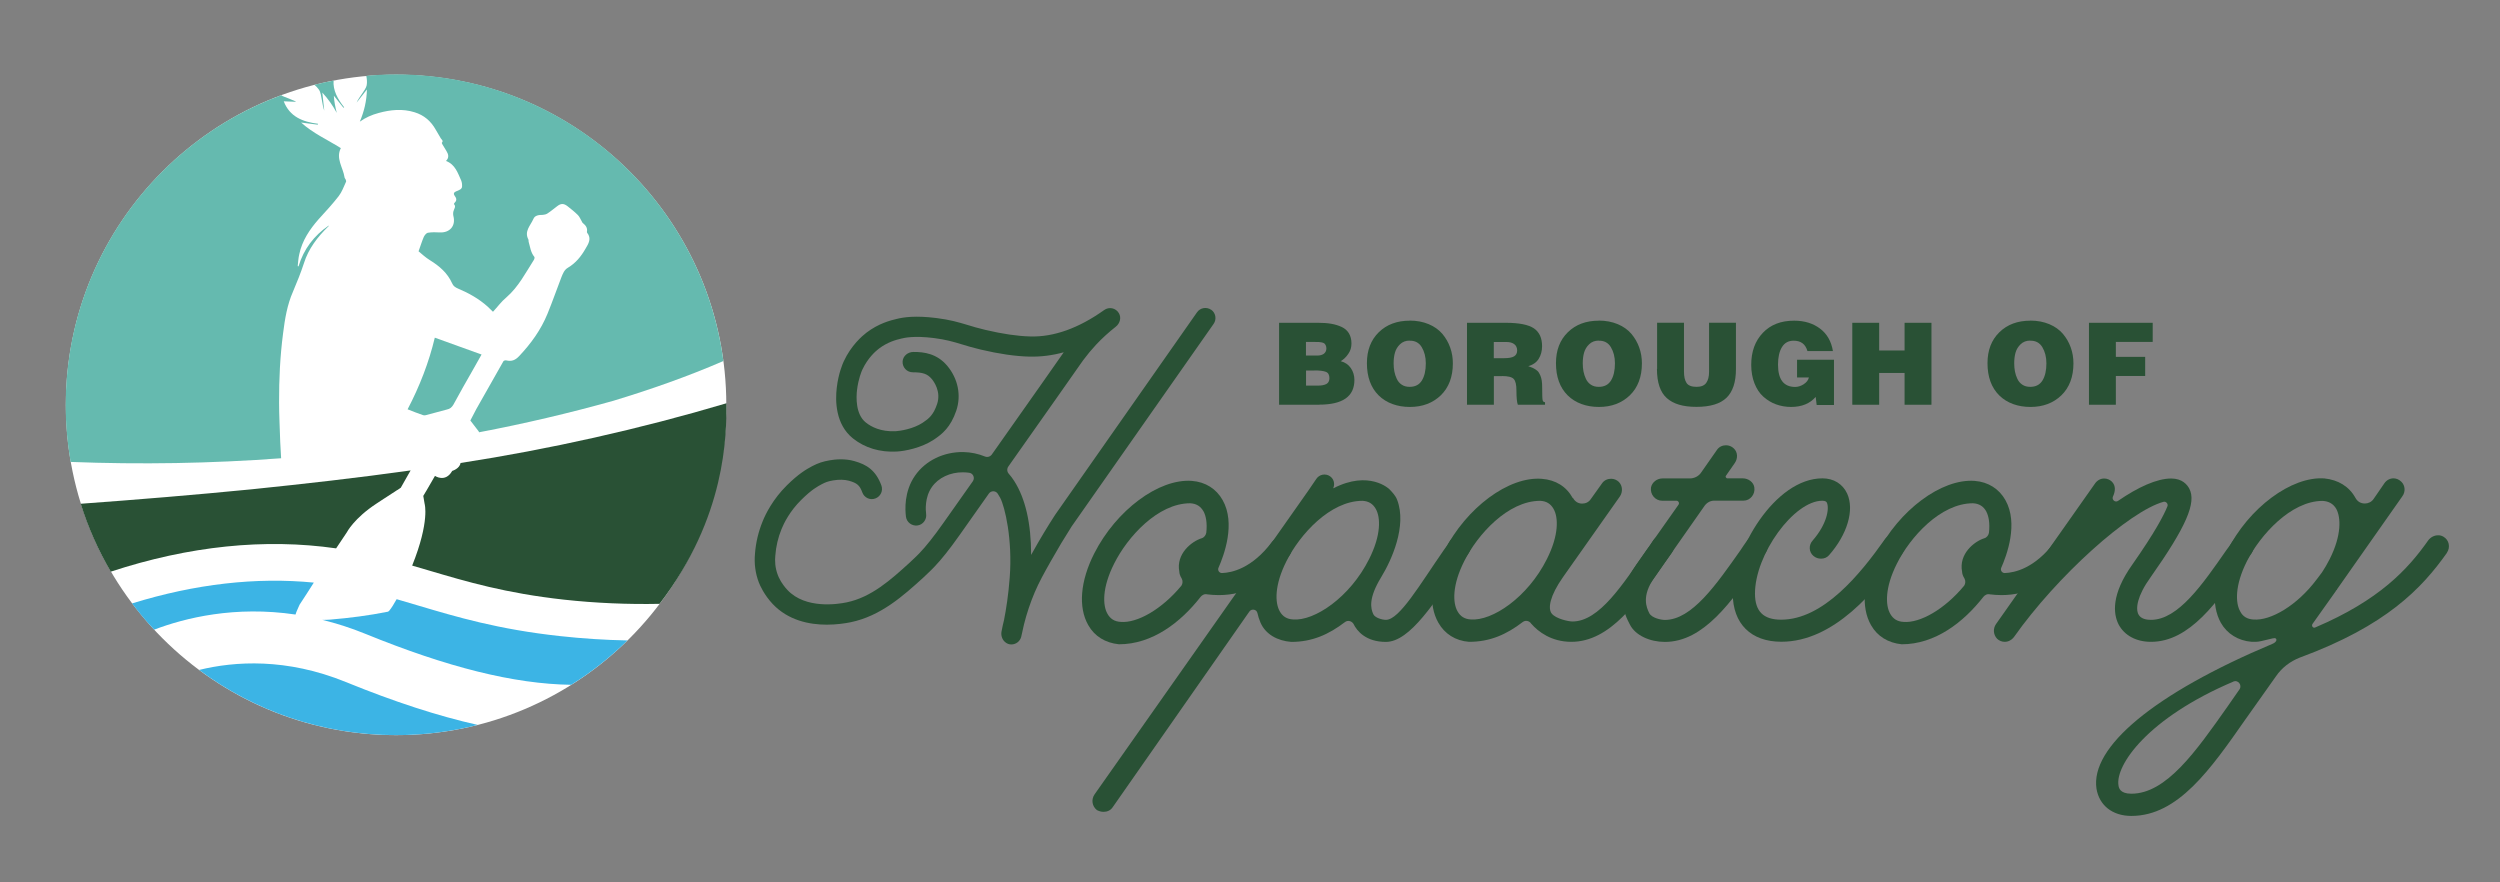 <?xml version="1.0" encoding="UTF-8"?>
<svg id="Layer_1" xmlns="http://www.w3.org/2000/svg" viewBox="0 0 306 108">
  <rect x="0" y="0" width="306" height="108" fill="#808080" stroke="none"/>
  <g>
    <path d="M161.45,49.54h-4.89v-10.03h4.79c.6,0,1.14.04,1.6.12.46.08.88.21,1.27.39.39.18.68.44.89.78.2.34.31.75.31,1.23s-.12.9-.38,1.27c-.25.38-.56.68-.93.91.53.14.94.42,1.23.84s.44.91.44,1.46c0,2.02-1.44,3.02-4.32,3.02ZM161.01,41.85h-1.16v1.67h1.37c.34,0,.62-.07.82-.22.2-.15.31-.37.31-.65,0-.15-.03-.28-.08-.38-.05-.11-.11-.19-.18-.24-.07-.05-.17-.09-.31-.12-.14-.03-.26-.04-.36-.05-.1,0-.23,0-.41,0ZM160.9,45.35h-1.04v1.85h1.44c.46,0,.81-.07,1.05-.2s.37-.37.37-.72c0-.4-.15-.66-.44-.77-.29-.11-.75-.17-1.37-.17Z" fill="#295135"/>
    <path d="M172.55,39.24c.86,0,1.64.15,2.33.44.69.29,1.24.69,1.66,1.18.42.5.74,1.05.96,1.67.22.61.33,1.26.33,1.94,0,1.66-.5,2.97-1.48,3.92-.99.95-2.25,1.42-3.78,1.42s-2.87-.47-3.83-1.42c-.95-.95-1.43-2.26-1.43-3.94,0-1.57.48-2.83,1.45-3.78.97-.95,2.23-1.42,3.8-1.42ZM172.52,41.69c-.46,0-.85.15-1.16.45-.31.3-.51.64-.62,1.03-.11.39-.16.82-.16,1.3,0,.35.03.69.09,1,.06.31.16.62.3.91.14.3.34.53.61.71.27.18.59.26.96.26.68,0,1.18-.26,1.5-.78.32-.52.48-1.22.48-2.1,0-.77-.17-1.43-.5-1.98-.33-.55-.84-.81-1.5-.79Z" fill="#295135"/>
    <path d="M183.85,46.04h-1v3.5h-3.29v-10.03h4.74c1.63,0,2.78.23,3.45.68.66.45,1,1.18,1,2.18,0,.6-.14,1.12-.42,1.56-.28.44-.7.73-1.27.89.22.08.39.15.5.19.11.05.25.12.4.22s.27.2.35.31c.07.11.15.25.23.43s.13.39.17.63.05.54.05.87c0,.91.02,1.43.07,1.56.05.13.14.2.28.2v.31h-3.33c-.11-.3-.17-.88-.17-1.76,0-.69-.11-1.15-.33-1.39-.22-.24-.69-.36-1.43-.36ZM182.84,41.85v1.99h1.3c.53,0,.92-.07,1.18-.22.25-.15.38-.39.38-.72s-.12-.6-.36-.78c-.24-.18-.56-.26-.96-.26h-1.53Z" fill="#295135"/>
    <path d="M195.69,39.24c.86,0,1.64.15,2.33.44.69.29,1.24.69,1.66,1.18.42.5.74,1.05.96,1.67.22.61.33,1.26.33,1.94,0,1.66-.5,2.97-1.48,3.92-.99.95-2.25,1.42-3.78,1.42s-2.87-.47-3.83-1.42c-.95-.95-1.43-2.26-1.43-3.94,0-1.57.48-2.83,1.45-3.78.97-.95,2.23-1.42,3.8-1.42ZM195.67,41.69c-.46,0-.85.15-1.16.45-.31.3-.51.64-.62,1.03-.11.39-.16.82-.16,1.3,0,.35.03.69.09,1,.06.31.16.62.3.91.14.3.34.53.61.71.27.18.59.26.96.26.68,0,1.18-.26,1.5-.78.32-.52.48-1.22.48-2.1,0-.77-.17-1.43-.5-1.98-.33-.55-.84-.81-1.5-.79Z" fill="#295135"/>
    <path d="M202.83,45.16v-5.66h3.29v6.01c0,.58.1,1.04.31,1.36.21.32.62.48,1.23.48.56,0,.95-.16,1.18-.48.23-.32.35-.77.35-1.36v-6.01h3.29v5.67c0,1.61-.39,2.78-1.16,3.52-.77.74-1.99,1.11-3.67,1.11s-2.83-.36-3.63-1.07c-.8-.71-1.21-1.9-1.21-3.58Z" fill="#295135"/>
    <path d="M224.48,44.02v5.55h-2.12l-.12-.99c-.7.82-1.71,1.23-3.02,1.23-.65,0-1.26-.11-1.84-.32s-1.09-.53-1.55-.94-.82-.96-1.08-1.62-.4-1.43-.4-2.27c0-1.62.47-2.92,1.42-3.92s2.22-1.49,3.83-1.49c1.25,0,2.3.32,3.16.96.86.64,1.39,1.56,1.59,2.76h-3.12c-.24-.85-.8-1.27-1.69-1.27-.63,0-1.11.26-1.43.79-.32.52-.48,1.24-.48,2.15,0,1.81.7,2.72,2.1,2.72.35,0,.7-.11,1.04-.33.34-.22.56-.49.64-.83h-1.45v-2.17h4.5Z" fill="#295135"/>
    <path d="M230.01,49.54h-3.29v-10.03h3.29v3.39h3.11v-3.39h3.29v10.03h-3.29v-3.89h-3.11v3.89Z" fill="#295135"/>
    <path d="M248.51,39.24c.86,0,1.64.15,2.33.44.69.29,1.24.69,1.66,1.18.42.5.74,1.05.96,1.67.22.61.33,1.26.33,1.94,0,1.66-.5,2.97-1.48,3.92-.99.95-2.25,1.42-3.78,1.42s-2.87-.47-3.83-1.42c-.95-.95-1.43-2.26-1.43-3.94,0-1.57.48-2.83,1.45-3.78.97-.95,2.23-1.42,3.8-1.42ZM248.48,41.69c-.46,0-.85.15-1.16.45-.31.3-.51.64-.62,1.03-.11.39-.16.82-.16,1.3,0,.35.03.69.09,1,.06.31.16.62.3.91.14.3.34.53.61.71.27.18.59.26.96.26.68,0,1.18-.26,1.5-.78.32-.52.48-1.22.48-2.1,0-.77-.17-1.43-.5-1.98-.33-.55-.84-.81-1.5-.79Z" fill="#295135"/>
    <path d="M258.98,49.54h-3.29v-10.03h7.8v2.34h-4.51v1.83h3.59v2.34h-3.59v3.53Z" fill="#295135"/>
  </g>
  <g>
    <path d="M157.81,68.01c-2.44,3.25-5.25,4.83-8.63,4.83-.51,0-1.03-.04-1.41-.09-.34-.09-.64.09-.81.3-2.44,3.12-5.9,5.81-10,5.81-1.67-.17-2.99-.98-3.76-2.35-1.24-2.18-.98-5.38.73-8.76,2.69-5.3,7.9-9.19,11.96-8.89,1.67.13,2.99.98,3.76,2.35,1.62,2.86.17,6.75-.51,8.29-.13.3.09.64.43.64,1.2-.04,3.67-.56,6.11-3.8.26-.34.64-.51,1.07-.51.34,0,.73.13.98.38.47.51.47,1.28.09,1.79ZM147.3,62.58c-.34-.6-.85-.94-1.62-.98-3.97,0-7.69,4.14-9.31,7.39-1.49,2.95-1.41,5.13-.81,6.15.34.6.85.94,1.62.98,2.01.17,5.04-1.54,7.43-4.44.17-.26.17-.6.04-.85-.21-.34-.3-.64-.3-.85-.43-2.18,1.5-3.72,2.74-4.1.3-.09.51-.38.56-.68.13-1.2-.04-2.05-.34-2.61Z" fill="#295135"/>
    <path d="M204.63,67.66c-.26.38-.56.81-.85,1.2-3.29,4.79-6.71,9.7-11.45,9.7-2.44,0-4.05-1.24-4.91-2.22-.21-.34-.68-.47-1.03-.21-2.01,1.54-4.02,2.43-6.58,2.43-1.67-.13-2.99-.98-3.76-2.35-1.24-2.18-.98-5.38.73-8.76,2.69-5.3,7.9-9.18,11.96-8.84,1.67.13,2.99.94,3.76,2.35h.04c.26.47.68.68,1.11.68s.81-.17,1.07-.56l1.37-1.92c.26-.38.68-.56,1.11-.56.34,0,.68.13.94.38.47.47.51,1.24.13,1.79l-6.96,9.87c-1.62,2.31-1.87,3.84-1.38,4.46.52.65,2.07.97,2.54.97,3.29,0,6.18-4.57,9.09-8.76.3-.38.56-.77.81-1.2.3-.38.73-.6,1.2-.6.21,0,.43.04.64.17.73.38.9,1.28.43,1.97ZM189.34,68.43c1.49-2.95,1.41-5.13.81-6.15-.34-.6-.85-.94-1.62-.98-3.97,0-7.69,4.14-9.31,7.39-1.49,2.95-1.41,5.13-.81,6.15.34.6.85.94,1.62.98,2.61.21,6.96-2.69,9.31-7.39Z" fill="#295135"/>
    <path d="M179.37,65.7c-.21-.13-.43-.17-.64-.17-.47,0-.9.21-1.2.6-.26.43-.51.81-.81,1.2-2.91,4.19-5.42,8.53-7.08,8.54-.47,0-1.33-.25-1.54-.68-.34-.71-.62-1.96.95-4.53,1.29-2.11,3.18-6.3,1.96-9.48-.2-.53-.63-.97-.97-1.32,0,0-2.45-2.36-6.84-.09,0-.01,0-.03,0-.04.21-.51.07-1.11-.41-1.44-.55-.37-1.29-.23-1.66.31l-1.01,1.48-26.15,37.16c-.43.64-.3,1.45.3,1.92.26.13.51.21.81.21.43,0,.85-.17,1.11-.56l16.73-23.95c.27-.39.89-.29.99.18.09.4.21.79.38,1.18.63,1.44,2.09,2.22,3.76,2.35,2.56,0,4.57-.9,6.58-2.43.34-.26.81-.13,1.03.21.43.9,1.54,2.22,3.97,2.22,2.97,0,6.01-4.91,9.3-9.7.3-.38.6-.81.85-1.2.47-.68.3-1.58-.43-1.97ZM158.27,75.82c-.77-.04-1.28-.38-1.62-.98-.6-1.03-.68-3.2.81-6.15,1.62-3.25,5.34-7.39,9.31-7.39.77.04,1.28.38,1.62.98.6,1.03.68,3.2-.81,6.15-2.35,4.7-6.71,7.61-9.31,7.39Z" fill="#295135"/>
    <path d="M213.4,61.28h-3.59c-.43,0-.85.21-1.15.6l-6.15,8.78c-1.62,2.31-.98,3.7-.64,4.39.3.6,1.47.83,1.9.83,3.33,0,6.32-4.36,9.27-8.54.26-.43.56-.81.85-1.24.26-.38.68-.56,1.11-.56.34,0,.68.13.94.38.51.47.51,1.24.13,1.79-.04.09-.13.17-.21.3l-.38.56c-.09.09-.13.21-.21.3-3.33,4.79-6.75,9.7-11.49,9.7-1.79,0-3.61-.77-4.29-2.14-.68-1.28-1.8-3.63.81-7.35l5.16-7.32c.13-.21-.04-.47-.26-.47h-1.75c-.85,0-1.49-.77-1.37-1.62.13-.64.73-1.11,1.41-1.11h3.33c.56,0,1.07-.26,1.37-.68l1.97-2.82c.26-.38.68-.56,1.11-.56.34,0,.68.13.94.38.51.47.51,1.24.13,1.79l-1.07,1.54c-.13.13,0,.34.17.34h1.88c.68,0,1.32.47,1.41,1.11.13.85-.51,1.62-1.32,1.62Z" fill="#295135"/>
    <path d="M232.9,67.66c-3.29,4.66-8.42,10.89-14.87,10.89-3.72,0-5.94-2.22-5.94-5.9,0-5.26,5.13-14.1,10.98-14.1,1.37,0,2.48.68,3.03,1.88.9,2.01,0,5-2.22,7.52-.26.3-.6.43-.98.43-.34,0-.64-.09-.94-.34-.56-.47-.6-1.32-.09-1.88,1.75-2.01,2.05-3.89,1.75-4.61-.04-.09-.13-.26-.56-.26-3.5,0-8.25,6.58-8.25,11.36,0,2.18,1.03,3.2,3.2,3.2,5.17,0,9.7-5.6,12.65-9.78.26-.38.68-.6,1.15-.6.26,0,.51.08.77.26.6.43.73,1.28.3,1.92Z" fill="#295135"/>
    <path d="M253.62,68.01c-2.44,3.25-5.26,4.83-8.63,4.83-.51,0-1.03-.04-1.41-.09-.34-.09-.64.09-.81.3-2.44,3.12-5.9,5.81-10,5.81-1.67-.17-2.99-.98-3.76-2.35-1.24-2.18-.98-5.38.73-8.76,2.69-5.3,7.9-9.19,11.96-8.89,1.67.13,2.99.98,3.76,2.35,1.62,2.86.17,6.75-.51,8.29-.13.3.09.64.43.64,1.2-.04,3.67-.56,6.11-3.8.26-.34.64-.51,1.07-.51.34,0,.73.13.98.38.47.51.47,1.28.09,1.79ZM243.11,62.58c-.34-.6-.85-.94-1.62-.98-3.97,0-7.69,4.14-9.31,7.39-1.49,2.95-1.41,5.13-.81,6.15.34.6.85.94,1.62.98,2.01.17,5.04-1.54,7.43-4.44.17-.26.17-.6.04-.85-.21-.34-.3-.64-.3-.85-.43-2.18,1.49-3.72,2.73-4.1.3-.09.51-.38.56-.68.13-1.2-.04-2.05-.34-2.61Z" fill="#295135"/>
    <path d="M275.63,67.66c-.3.38-.6.81-.86,1.2-3.33,4.79-6.75,9.7-11.49,9.7-1.79,0-3.25-.77-3.97-2.14-.64-1.28-.94-3.63,1.71-7.35,2.78-3.97,3.84-6.02,4.27-7.09.13-.3-.17-.64-.47-.56-4.19,1.15-13.03,9.06-18.33,16.58-.26.34-.68.56-1.11.56-.34,0-.68-.13-.94-.38-.47-.51-.51-1.24-.13-1.79l12.13-17.22c.26-.38.68-.6,1.11-.6.34,0,.68.13.94.38.51.51.43,1.2.13,1.84-.17.38.3.77.64.51,2.43-1.67,4.74-2.73,6.49-2.73,1.37,0,1.97.77,2.22,1.24.9,1.71-.38,4.66-4.74,10.85-1.67,2.31-1.84,3.85-1.49,4.53.3.6,1.07.68,1.54.68,3.33,0,6.32-4.36,9.23-8.54.3-.38.56-.77.85-1.2.26-.38.73-.6,1.15-.6.21,0,.43.04.64.17.73.38.9,1.28.47,1.97Z" fill="#295135"/>
    <path d="M299.51,67.66c-3.08,4.36-7.43,8.93-17.99,12.82-1.2.47-2.22,1.24-2.95,2.31l-3.72,5.25c-4.27,6.11-8.25,11.83-13.97,11.83-2.31,0-3.93-1.28-4.27-3.33-.77-5.08,7.01-11.62,21.53-17.73.43-.17.64-.51.38-.68-.21-.13-1.67.43-2.43.43h-.47c-1.67-.13-3.03-.98-3.8-2.35-1.2-2.18-.94-5.38.77-8.76,2.65-5.3,7.9-9.18,11.92-8.89,1.67.17,3.03.98,3.8,2.39.26.47.68.68,1.15.68.38,0,.81-.17,1.07-.56l1.32-1.92c.26-.38.68-.6,1.11-.6.34,0,.68.13.98.43.47.47.51,1.24.09,1.79l-7.95,11.32s-.04.04-.04.09l-.13.13s0,.04-.04.09l-2.82,3.97c-.17.26.09.56.34.43,7.82-3.33,11.32-7.09,13.84-10.68.3-.38.73-.6,1.2-.6.21,0,.43.04.64.17.68.38.9,1.28.43,1.97ZM273.36,83.43c-10.55,4.49-14.44,10.25-14.06,12.69.04.3.17,1.03,1.58,1.03,4.27,0,7.9-5.17,11.75-10.64l1.49-2.14c.34-.51-.17-1.2-.77-.94ZM283.57,70.91l.64-.85c.34-.51.64-1.03.94-1.62,1.49-2.95,1.37-5.13.81-6.15-.34-.6-.9-.94-1.67-.98-3.89,0-7.65,4.19-9.27,7.39-1.49,2.95-1.41,5.13-.81,6.15.3.6.85.94,1.62.98,2.09.17,5.34-1.71,7.73-4.91Z" fill="#295135"/>
    <path d="M148.25,37.92c-.56-.39-1.34-.26-1.73.3l-17.39,24.82c-.93,1.44-1.83,2.93-2.67,4.44-.08.15-.17.3-.25.44,0-3.86-.7-6.89-2.06-9.03-.21-.33-.44-.64-.69-.92-.21-.24-.23-.6-.04-.87,5.31-7.52,8.25-11.71,8.75-12.43.04-.06.2-.29.41-.58.49-.66,1.02-1.3,1.59-1.91.75-.8,1.56-1.53,2.4-2.19.51-.4.71-1.11.38-1.66-.38-.64-1.21-.81-1.8-.38-3.11,2.22-6.19,3.33-9.09,3.23-1.54-.04-3.37-.31-5.44-.8-.9-.21-1.57-.41-2.21-.61-1.08-.32-2.1-.63-3.78-.84-2.62-.33-4.05-.1-4.89.11-.71.17-2.18.53-3.69,1.68-.53.41-1.87,1.56-2.77,3.5-.15.32-.66,1.51-.86,3.23-.19,1.58-.18,4.48,1.98,6.21,1.45,1.16,3.3,1.72,5.36,1.61.95-.05,2.98-.42,4.55-1.46,1-.67,2.04-1.49,2.74-3.55.63-1.87.21-3.92-1.12-5.5-1.25-1.47-2.81-1.69-4.13-1.68-.66,0-1.26.47-1.32,1.13-.06.74.52,1.36,1.24,1.36h.01c1.21,0,1.78.19,2.3.8.29.34,1.18,1.57.67,3.09-.45,1.33-.99,1.77-1.76,2.28-1.16.77-2.78,1.01-3.3,1.04-1.82.09-3-.53-3.67-1.07-1.27-1.02-1.17-3.12-1.07-3.98.17-1.39.57-2.31.65-2.48.67-1.44,1.64-2.28,2.02-2.57,1.09-.83,2.14-1.09,2.76-1.24.38-.09,1.53-.37,4-.06,1.47.19,2.31.44,3.37.76.65.2,1.38.42,2.35.65,2.24.53,4.24.82,5.95.86,1.39.03,2.79-.14,4.2-.53-.04.06-.07.11-.09.13-.49.72-3.42,4.88-8.71,12.38-.19.26-.53.37-.83.25-.83-.34-1.72-.53-2.66-.55-2.39-.03-4.62,1.03-5.91,2.89-1.35,1.94-1.22,4.17-1.11,5.03.09.68.72,1.15,1.4,1.07.68-.09,1.16-.72,1.07-1.4-.06-.45-.19-2.03.69-3.29.81-1.17,2.27-1.83,3.81-1.82.3,0,.57.03.79.06.48.08.7.63.43,1.03-.85,1.2-2.54,3.6-3.63,5.14-1.18,1.67-2.08,2.8-2.92,3.68-.05.05-.6.62-1.2,1.16-2.29,2.08-4.66,4.22-7.7,4.85-1.14.24-5.04.82-7.23-1.5-.78-.82-1.12-1.65-1.18-1.81-.37-.95-.38-1.82-.32-2.41.08-1.12.34-2.22.76-3.25.3-.74,1.02-2.2,2.42-3.58,1.27-1.26,2.01-1.65,2.5-1.91.44-.23.75-.36,1.41-.47.7-.12,1.4-.1,1.91.04,1.02.29,1.33.56,1.65,1.44.24.65.96.98,1.6.73.64-.24.97-.95.73-1.6-.7-1.88-1.82-2.55-3.3-2.97-1.18-.34-2.39-.21-3.01-.1-.87.15-1.43.34-2.16.72-.75.4-1.67.94-3.09,2.34-1.71,1.69-2.6,3.49-2.97,4.41-.52,1.27-.84,2.62-.94,3.98-.11,1.2.05,2.41.48,3.52.13.33.63,1.49,1.69,2.62,1.91,2.02,4.5,2.53,6.62,2.53,1.2,0,2.25-.16,2.93-.3,3.7-.77,6.44-3.25,8.86-5.44.64-.58,1.25-1.21,1.33-1.29.93-.97,1.9-2.19,3.15-3.96,1.28-1.81,2.46-3.49,3.57-5.06.27-.38.84-.37,1.09.03.14.22.26.42.3.5.57,1.1,1.52,5.06,1.16,9.75-.16,2.14-.44,3.9-.69,5.17-.12.47-.22.94-.31,1.42-.09.44.04.92.36,1.24.27.27.56.36.84.36.56,0,1.07-.38,1.21-.95.09-.38.21-.89.34-1.52.34-1.35.78-2.66,1.31-3.91.55-1.28,1.08-2.23,1.97-3.81.82-1.46,1.69-2.91,2.56-4.27l17.37-24.78c.39-.56.26-1.34-.3-1.73Z" fill="#295135"/>
  </g>
  <g>
    <circle cx="48.48" cy="49.56" r="40.42" fill="#fff"/>
    <path d="M42.35,22.26c-.28.6-.49,1.22-.89,1.74-.76.98-1.61,1.9-2.46,2.83-1.09,1.24-2.02,2.62-2.37,4.29-.11.47-.14.97-.19,1.46.03,0,.08.02.1.02.64-2.13,1.9-3.76,3.7-5,0,.07-.02.1-.07.13-1.3,1.27-2.42,2.72-2.97,4.49-.38,1.17-.86,2.34-1.34,3.48-.71,1.61-.99,3.34-1.21,5.09-.37,2.82-.5,5.63-.49,8.47,0,1.58.09,3.16.14,4.85l.11,1.98c-8.58.64-17.2.78-25.77.45-.39-2.27-.6-4.6-.6-6.98,0-17.39,10.97-32.21,26.38-37.91.1.08.21.13.34.18.5.18.97.39,1.44.59l-.02.04c-.5-.02-.99-.04-1.45-.06.73,1.9,2.34,2.52,4.2,2.75l-.04.11c-.68-.09-1.33-.18-2.03-.26,1.44,1.31,3.2,2.09,4.86,3.13-.65,1.26.27,2.37.45,3.56,0,.1.1.19.14.28.04.1.08.23.04.3Z" fill="#65baaf"/>
    <path d="M88.54,44.19c-4.36,1.89-8.89,3.48-13.48,4.87-5.4,1.51-10.89,2.8-16.42,3.85-.03-.07-.05-.11-.05-.11l-1.02-1.33.73-1.4c1.13-1.99,2.22-3.92,3.32-5.86.04-.07.23-.12.34-.1.65.16,1.11-.02,1.57-.51,1.46-1.54,2.68-3.23,3.48-5.19.6-1.46,1.12-2.96,1.69-4.44.19-.47.36-.94.81-1.2.96-.57,1.61-1.38,2.15-2.32.37-.62.78-1.25.2-1.97,0-.04-.03-.08-.02-.11.09-.49-.16-.79-.49-1.06-.08-.05-.1-.15-.15-.23-.16-.25-.26-.56-.47-.76-.39-.39-.82-.73-1.24-1.06-.48-.38-.83-.39-1.32,0-.39.29-.76.61-1.15.86-.16.11-.39.17-.58.18-.48,0-.98.05-1.16.51-.35.8-1.15,1.5-.6,2.52.03.07,0,.16.02.24.19.65.25,1.33.71,1.88.04.07,0,.25-.04.32-1.03,1.61-1.9,3.33-3.38,4.62-.63.52-1.1,1.18-1.65,1.77-.21-.2-.42-.42-.65-.63-1.07-.96-2.32-1.66-3.63-2.21-.32-.14-.58-.3-.72-.64-.57-1.27-1.55-2.11-2.73-2.84-.52-.32-.98-.75-1.38-1.08.25-.68.41-1.23.64-1.76.09-.2.31-.47.49-.51.5-.08.99-.07,1.49-.04,1.2.05,1.95-.8,1.65-1.98-.05-.19-.05-.42,0-.61.07-.3.36-.58.06-.88,0-.04.05-.14.09-.17.31-.29.21-.57,0-.85-.18-.25-.09-.42.16-.53.18-.08.36-.13.52-.24.1-.06.22-.2.22-.32.02-.24,0-.51-.09-.75-.43-.94-.73-1.98-1.87-2.42.42-.42.29-.83.05-1.22-.16-.26-.32-.53-.48-.79-.03-.08-.1-.18-.09-.21.25-.24-.02-.39-.12-.55-.19-.36-.43-.7-.62-1.06-.59-1.05-1.42-1.77-2.59-2.13-1.47-.46-2.95-.31-4.4.09-.84.22-1.61.57-2.3,1.06.52-1.23.84-2.52.87-3.94l-1.26,1.61c.17-.4.42-.72.65-1.07.22-.34.51-.69.58-1.05.07-.39.03-.78-.05-1.16,1.2-.11,2.42-.17,3.65-.17,20.5,0,37.43,15.27,40.06,35.06Z" fill="#65baaf"/>
    <path d="M80.73,73.91c-3.86.08-7.85-.09-11.68-.51-7.18-.79-11.94-2.21-16.55-3.57-.69-.21-1.36-.41-2.05-.6,2.19-5.46,1.52-7.58,1.52-7.58l-.16-.95.29-.49.11-.18,1.03-1.78s1.27.87,2.11-.61c0,0,.92-.27,1.02-.97,10.84-1.67,22.01-4.17,32.55-7.31,0,3.94-.04,13.9-8.18,24.54Z" fill="#295135"/>
    <path d="M42.03,13.18c-.39-.49-.77-.98-1.17-1.47.04.73.19,1.42.36,2.11-.47-.88-1.05-1.71-1.77-2.49l.24,2.22c-.16-.44-.21-.88-.3-1.33-.09-.43-.13-.91-.35-1.24-.16-.23-.35-.43-.56-.6.78-.2,1.55-.37,2.35-.52-.09,1.19.49,2.26,1.3,3.28l-.1.04Z" fill="#65baaf"/>
    <path d="M58.47,88.73c-3.21.82-6.54,1.25-9.99,1.25-9.03,0-17.38-2.97-24.11-7.98,4.37-1.07,10.69-1.48,17.96,1.48,5.89,2.4,11.24,4.15,16.14,5.25Z" fill="#3cb4e5"/>
    <path d="M38.41,71.31c-.58.92-1.15,1.81-1.74,2.7-.17.41-.38.8-.5,1.21-7.41-1.1-13.51.41-17.3,1.85-.97-1.02-1.86-2.09-2.71-3.21,7.73-2.39,15.2-3.24,22.25-2.55Z" fill="#3cb4e5"/>
    <path d="M76.8,78.39c-2.08,2.05-4.39,3.87-6.88,5.43-7.02-.1-15.17-2.15-25.2-6.24-1.81-.74-3.56-1.29-5.28-1.71.33,0,.64,0,.97-.03,2.38-.2,4.74-.5,7.08-.97.04-.03.09-.06.13-.09.32-.38.59-.84.84-1.29.03-.05.06-.09.09-.15.89.26,1.77.52,2.68.79,4.57,1.36,9.75,2.91,17.34,3.73,2.74.3,5.48.48,8.24.53Z" fill="#3cb4e5"/>
    <path d="M50.26,57.58l-.31.54-.9,1.59s0,0-.05.02l-.05.04s-.04.03-.07.05l-.24.16s0,0-.02,0l-.33.22c-.07.05-.14.09-.22.14l-.66.43c-.06.05-.13.09-.21.14l-.21.13c-.26.18-.55.36-.88.58-2.79,1.82-3.66,3.54-3.66,3.54l-1.31,1.96c-8.71-1.25-17.99-.3-27.58,2.85-1.52-2.6-2.77-5.38-3.68-8.31,6.99-.51,13.91-1.08,20.92-1.77,6.5-.67,12.99-1.4,19.45-2.31Z" fill="#295135"/>
    <path d="M58.95,43.38c-.33.57-.69,1.22-1.06,1.88-.81,1.42-1.63,2.85-2.4,4.28-.2.33-.42.51-.77.58-.88.23-1.73.47-2.61.7-.1.02-.23.03-.31,0-.64-.21-1.24-.46-1.91-.72,1.49-2.85,2.61-5.75,3.33-8.77,1.91.68,3.8,1.36,5.71,2.06Z" fill="#65baaf"/>
  </g>
</svg>